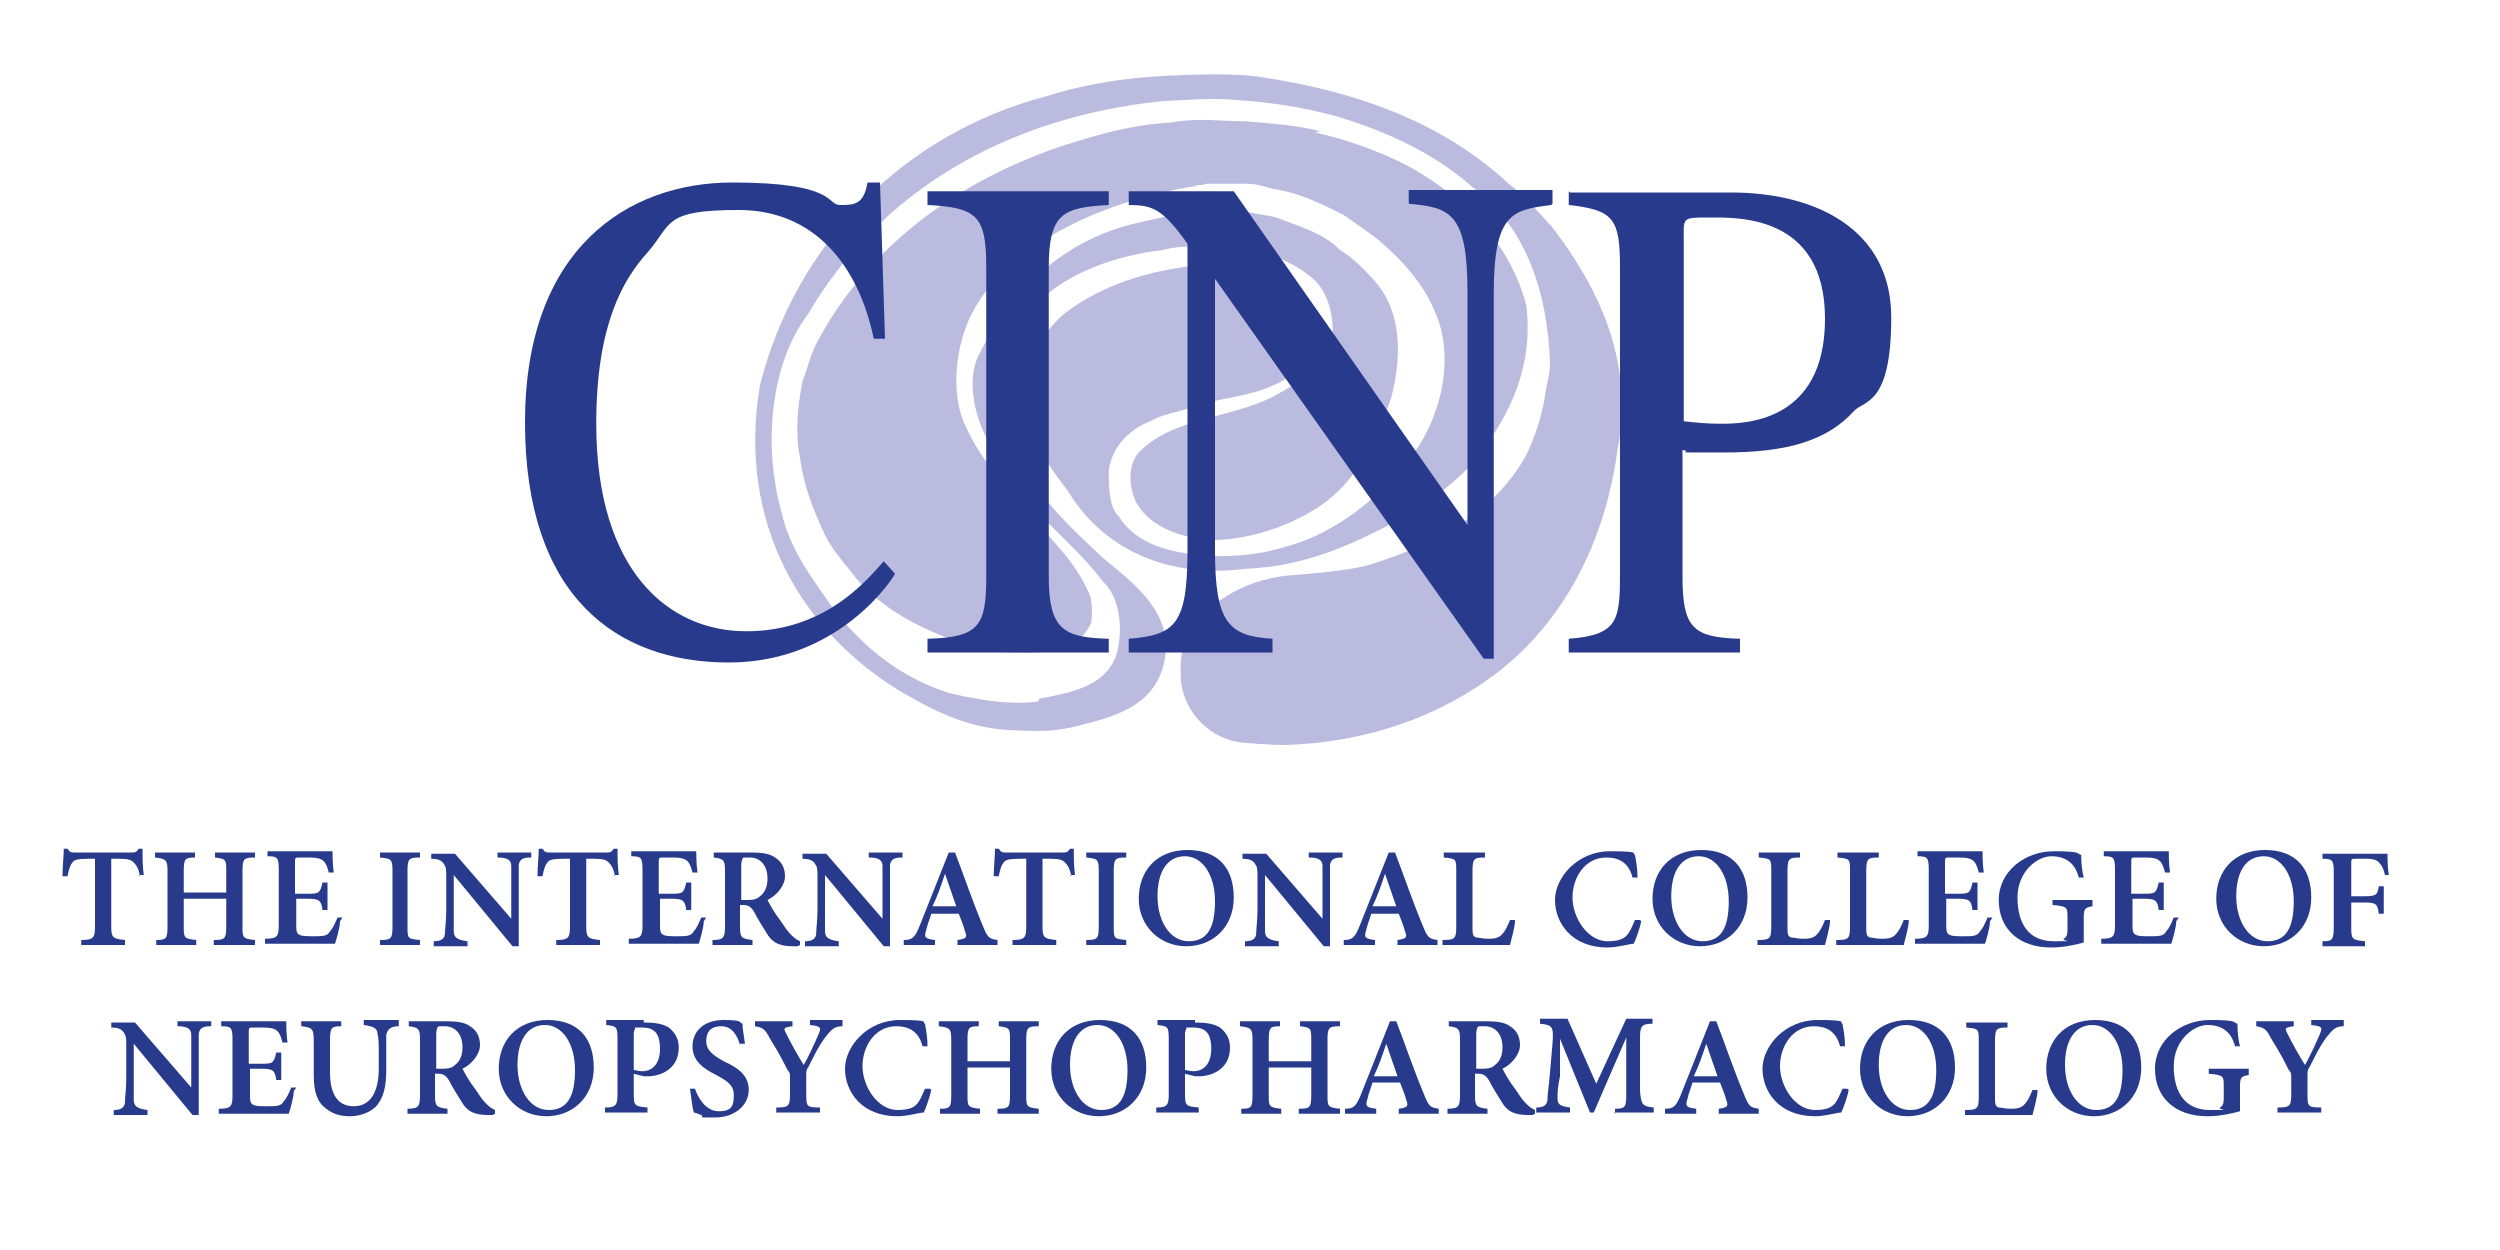 <?xml version="1.0" encoding="UTF-8"?>
<svg id="Layer_2" xmlns="http://www.w3.org/2000/svg" version="1.1" viewBox="0 0 200 100">
  <!-- Generator: Adobe Illustrator 29.5.1, SVG Export Plug-In . SVG Version: 2.1.0 Build 141)  -->
  <defs>
    <style>
      .st0 {
        fill: #283a8c;
      }

      .st1 {
        fill: #babbde;
      }
    </style>
  </defs>
  <path class="st0" d="M11.2,70.1c-.1-.6-.3-.9-.5-1.1-.2-.2-.4-.3-1.2-.3h-.6v5.4c0,.9.1,1,1.1,1.1v.4h-3.5v-.4c1,0,1.1-.2,1.1-1.1v-5.4h-.5c-.9,0-1.2.1-1.3.3-.2.2-.3.6-.4,1.1h-.4c0-.8.1-1.6.1-2.2h.3c.2.3.3.3.6.3h4.5c.3,0,.4,0,.6-.3h.3c0,.5,0,1.4.1,2.1h-.4Z"/>
  <path class="st0" d="M20.4,68.6c-.9,0-1,.1-1,1.1v4.4c0,.9,0,1,1,1.1v.4h-3.3v-.4c.9,0,1-.1,1-1.1v-2.2h-3.4v2.2c0,.9,0,1,1,1.1v.4h-3.2v-.4c.8,0,.9-.1.9-1.1v-4.4c0-.9-.1-1-1-1.1v-.4h3.2v.4c-.8,0-.9.1-.9,1.1v1.7h3.4v-1.7c0-.9,0-1-.9-1.1v-.4h3.2v.4Z"/>
  <path class="st0" d="M27.2,73.7c0,.5-.3,1.5-.4,1.8h-5.6v-.4c1,0,1.1-.2,1.1-1.1v-4.4c0-1-.1-1.1-.9-1.1v-.4h5.2c0,.2,0,1,.1,1.7h-.4c-.1-.4-.2-.7-.4-.9-.2-.2-.5-.3-1.2-.3h-.7c-.4,0-.4,0-.4.4v2.5h.9c1,0,1.1,0,1.3-.9h.4v2.2h-.4c-.1-.8-.3-.9-1.2-.9h-.9v2c0,.5,0,.8.3.9.2.1.6.1,1.1.1.7,0,1.1,0,1.3-.4.2-.2.4-.6.6-1.1h.4Z"/>
  <path class="st0" d="M30.4,75.6v-.4c.9,0,1-.1,1-1.1v-4.4c0-1-.1-1-1-1.1v-.4h3.2v.4c-.9,0-1,.1-1,1.1v4.4c0,1,0,1,1,1.1v.4h-3.2Z"/>
  <path class="st0" d="M42.4,68.6c-.6,0-.9.2-.9.7,0,.4,0,.9,0,1.9v4.5h-.5l-4.7-5.7h0v2.6c0,1,0,1.5,0,1.9,0,.5.3.7,1.1.8v.4h-2.7v-.4c.6,0,.9-.2.9-.7,0-.4.1-.9.1-1.9v-2.4c0-.8,0-.9-.2-1.2-.2-.3-.5-.4-1-.4v-.4h1.9l4.5,5.2h0v-2.3c0-1,0-1.5,0-1.9,0-.5-.3-.7-1.1-.7v-.4h2.7v.4Z"/>
  <path class="st0" d="M49.2,70.1c-.1-.6-.3-.9-.5-1.1-.2-.2-.4-.3-1.2-.3h-.6v5.4c0,.9.1,1,1.1,1.1v.4h-3.5v-.4c1,0,1.1-.2,1.1-1.1v-5.4h-.5c-.9,0-1.2.1-1.3.3-.2.2-.3.6-.4,1.1h-.4c0-.8.1-1.6.1-2.2h.3c.2.3.3.3.6.3h4.5c.3,0,.4,0,.6-.3h.3c0,.5,0,1.4.1,2.1h-.4Z"/>
  <path class="st0" d="M56.3,73.7c0,.5-.3,1.5-.4,1.8h-5.6v-.4c1,0,1.1-.2,1.1-1.1v-4.4c0-1-.1-1.1-.9-1.1v-.4h5.2c0,.2,0,1,.1,1.7h-.4c-.1-.4-.2-.7-.4-.9-.2-.2-.5-.3-1.2-.3h-.7c-.4,0-.4,0-.4.4v2.5h.9c1,0,1.1,0,1.3-.9h.4v2.2h-.4c-.1-.8-.3-.9-1.2-.9h-.9v2c0,.5,0,.8.3.9.2.1.6.1,1.1.1.7,0,1.1,0,1.3-.4.2-.2.4-.6.6-1.1h.4Z"/>
  <path class="st0" d="M59.6,72c.5,0,.9,0,1.2-.3.4-.3.6-.8.6-1.4,0-1.2-.7-1.7-1.4-1.7s-.5,0-.6.1c0,0-.1.2-.1.5v2.8h.4ZM63.8,75.7c0,0-.2,0-.4,0-1.2,0-1.7-.4-2.1-1.1-.3-.5-.7-1.1-1-1.7-.2-.3-.4-.5-.8-.5h-.3v1.7c0,.9.1,1,1,1.1v.4h-3.2v-.4c.9,0,1-.2,1-1.1v-4.4c0-.9-.1-1-.9-1.1v-.4h3c.9,0,1.5.1,1.9.4.5.3.8.8.8,1.5s-.6,1.5-1.4,1.9c.2.4.6,1.1,1,1.6.4.6.6.9.9,1.2.3.3.5.4.7.5v.3Z"/>
  <path class="st0" d="M72.1,68.6c-.6,0-.9.2-.9.7,0,.4,0,.9,0,1.9v4.5h-.5l-4.7-5.7h0v2.6c0,1,0,1.5,0,1.9,0,.5.3.7,1.1.8v.4h-2.7v-.4c.6,0,.9-.2.9-.7,0-.4.1-.9.1-1.9v-2.4c0-.8,0-.9-.2-1.2-.2-.3-.5-.4-1-.4v-.4h1.9l4.5,5.2h0v-2.3c0-1,0-1.5,0-1.9,0-.5-.3-.7-1.1-.7v-.4h2.7v.4Z"/>
  <path class="st0" d="M75.6,69.9h0c-.3.9-.6,1.8-1,2.6h1.9l-.9-2.6ZM76.6,75.6v-.4c.7-.1.8-.2.6-.7-.1-.4-.3-.9-.5-1.4h-2.2c-.1.4-.3.8-.4,1.3-.2.6-.1.7.7.8v.4h-2.5v-.4c.7,0,.9-.2,1.3-1.2l2.3-5.8h.5c.7,1.8,1.4,3.9,2.2,5.8.4,1,.5,1.1,1.2,1.2v.4h-3.1Z"/>
  <path class="st0" d="M85.7,70.1c-.1-.6-.3-.9-.5-1.1-.2-.2-.4-.3-1.2-.3h-.6v5.4c0,.9.1,1,1.1,1.1v.4h-3.5v-.4c1,0,1.1-.2,1.1-1.1v-5.4h-.5c-.9,0-1.2.1-1.3.3-.2.2-.3.6-.4,1.1h-.4c0-.8.1-1.6.1-2.2h.3c.2.3.3.3.6.3h4.5c.3,0,.4,0,.6-.3h.3c0,.5,0,1.4.1,2.1h-.4Z"/>
  <path class="st0" d="M86.9,75.6v-.4c.9,0,1-.1,1-1.1v-4.4c0-1-.1-1-1-1.1v-.4h3.2v.4c-.9,0-1,.1-1,1.1v4.4c0,1,0,1,1,1.1v.4h-3.2Z"/>
  <path class="st0" d="M92.6,71.7c0,2,1,3.6,2.5,3.6s2.1-1.1,2.1-3.2-1-3.6-2.4-3.6-2.2,1.2-2.2,3.2M98.7,71.8c0,2.4-1.7,3.9-3.8,3.9s-3.8-1.6-3.8-3.8,1.4-3.9,3.9-3.9,3.7,1.5,3.7,3.8"/>
  <path class="st0" d="M107.3,68.6c-.6,0-.9.2-.9.7,0,.4,0,.9,0,1.9v4.5h-.5l-4.7-5.7h0v2.6c0,1,0,1.5,0,1.9,0,.5.3.7,1.1.8v.4h-2.7v-.4c.6,0,.9-.2.9-.7,0-.4.1-.9.1-1.9v-2.4c0-.8,0-.9-.2-1.2-.2-.3-.5-.4-1-.4v-.4h1.9l4.5,5.2h0v-2.3c0-1,0-1.5,0-1.9,0-.5-.3-.7-1.1-.7v-.4h2.7v.4Z"/>
  <path class="st0" d="M110.8,69.9h0c-.3.9-.6,1.8-1,2.6h1.9l-.9-2.6ZM111.8,75.6v-.4c.7-.1.8-.2.6-.7-.1-.4-.3-.9-.5-1.4h-2.2c-.1.4-.3.8-.4,1.3-.2.6-.1.7.7.8v.4h-2.5v-.4c.7,0,.9-.2,1.3-1.2l2.3-5.8h.5c.7,1.8,1.4,3.9,2.2,5.8.4,1,.5,1.1,1.2,1.2v.4h-3.1Z"/>
  <path class="st0" d="M121.2,73.7c0,.4-.3,1.5-.4,1.9h-5.4v-.4c1,0,1.1-.1,1.1-1.1v-4.4c0-1,0-1-1-1.1v-.4h3.3v.4c-.9,0-1,.1-1,1.1v4.4c0,.6,0,.8.3.9.2,0,.5.1.9.1s.9,0,1.2-.4c.2-.2.4-.6.6-1.1h.4Z"/>
  <path class="st0" d="M131.3,73.7c-.1.5-.4,1.4-.6,1.8-.3,0-1.3.3-2.1.3-2.9,0-4.2-2-4.2-3.8s1.8-3.9,4.4-3.9,1.7.2,2,.3c.1.6.2,1.1.2,1.8h-.4c-.3-1.2-1.1-1.6-2.1-1.6-1.7,0-2.7,1.6-2.7,3.2s1.2,3.5,2.8,3.5,1.7-.6,2.2-1.7h.4Z"/>
  <path class="st0" d="M133.7,71.7c0,2,1,3.6,2.5,3.6s2.1-1.1,2.1-3.2-1-3.6-2.4-3.6-2.2,1.2-2.2,3.2M139.8,71.8c0,2.4-1.7,3.9-3.8,3.9s-3.8-1.6-3.8-3.8,1.4-3.9,3.9-3.9,3.7,1.5,3.7,3.8"/>
  <path class="st0" d="M146.4,73.7c0,.4-.3,1.5-.4,1.9h-5.4v-.4c1,0,1.1-.1,1.1-1.1v-4.4c0-1,0-1-1-1.1v-.4h3.3v.4c-.9,0-1,.1-1,1.1v4.4c0,.6,0,.8.3.9.2,0,.5.1.9.1s.9,0,1.2-.4c.2-.2.4-.6.6-1.1h.4Z"/>
  <path class="st0" d="M152.7,73.7c0,.4-.3,1.5-.4,1.9h-5.4v-.4c1,0,1.1-.1,1.1-1.1v-4.4c0-1,0-1-1-1.1v-.4h3.3v.4c-.9,0-1,.1-1,1.1v4.4c0,.6,0,.8.3.9.2,0,.5.1.9.1s.9,0,1.2-.4c.2-.2.4-.6.6-1.1h.4Z"/>
  <path class="st0" d="M159.2,73.7c0,.5-.3,1.5-.4,1.8h-5.6v-.4c1,0,1.1-.2,1.1-1.1v-4.4c0-1-.1-1.1-.9-1.1v-.4h5.2c0,.2,0,1,.1,1.7h-.4c-.1-.4-.2-.7-.4-.9-.2-.2-.5-.3-1.2-.3h-.7c-.4,0-.4,0-.4.4v2.5h.9c1,0,1.1,0,1.3-.9h.4v2.2h-.4c-.1-.8-.3-.9-1.2-.9h-.9v2c0,.5,0,.8.3.9.2.1.6.1,1.1.1.7,0,1.1,0,1.3-.4.2-.2.4-.6.6-1.1h.4Z"/>
  <path class="st0" d="M167.4,72.5c-.6.1-.7.2-.7.9v.9c0,.4,0,.8,0,1.1-.7.2-1.7.4-2.6.4-2.6,0-4.2-1.5-4.2-3.8s2.1-3.9,4.4-3.9,1.8.2,2.2.3c0,.4,0,1,.2,1.8h-.4c-.3-1.2-1.1-1.7-2.2-1.7s-2.7,1.2-2.7,3.3.9,3.5,2.9,3.5.6,0,.8-.2c.2-.1.3-.3.3-.7v-1c0-.8,0-.9-1.2-1v-.4h3.2v.4Z"/>
  <path class="st0" d="M174.1,73.7c0,.5-.3,1.5-.4,1.8h-5.6v-.4c1,0,1.1-.2,1.1-1.1v-4.4c0-1-.1-1.1-.9-1.1v-.4h5.2c0,.2,0,1,.1,1.7h-.4c-.1-.4-.2-.7-.4-.9-.2-.2-.5-.3-1.2-.3h-.7c-.4,0-.4,0-.4.4v2.5h.9c1,0,1.1,0,1.3-.9h.4v2.2h-.4c-.1-.8-.3-.9-1.2-.9h-.9v2c0,.5,0,.8.3.9.2.1.6.1,1.1.1.7,0,1.1,0,1.3-.4.2-.2.4-.6.6-1.1h.4Z"/>
  <path class="st0" d="M178.9,71.7c0,2,1,3.6,2.5,3.6s2.1-1.1,2.1-3.2-1-3.6-2.4-3.6-2.2,1.2-2.2,3.2M184.9,71.8c0,2.4-1.7,3.9-3.8,3.9s-3.8-1.6-3.8-3.8,1.4-3.9,3.9-3.9,3.7,1.5,3.7,3.8"/>
  <path class="st0" d="M190.8,70c-.1-.4-.2-.7-.4-.9-.2-.3-.5-.4-1.2-.4h-.7c-.4,0-.4,0-.4.4v2.6h1c1,0,1.1-.1,1.2-.8h.4v2.2h-.4c-.1-.8-.2-.9-1.2-.9h-1v1.9c0,1,0,1.1,1.1,1.2v.4h-3.4v-.4c.8,0,.9-.1.9-1.2v-4.3c0-1-.1-1.1-.9-1.1v-.4h5.2c0,.3,0,1.1.1,1.7h-.4Z"/>
  <path class="st0" d="M16.8,82.1c-.6,0-.9.2-.9.7,0,.4,0,.9,0,1.9v4.5h-.5l-4.7-5.7h0v2.6c0,1,0,1.5,0,1.9,0,.5.3.7,1.1.8v.4h-2.7v-.4c.6,0,.9-.2.9-.7,0-.4.1-.9.1-1.9v-2.4c0-.8,0-.9-.2-1.2-.2-.3-.5-.4-1-.4v-.4h1.9l4.5,5.2h0v-2.3c0-1,0-1.5,0-1.9,0-.5-.3-.7-1.1-.7v-.4h2.7v.4Z"/>
  <path class="st0" d="M23.5,87.3c0,.5-.3,1.5-.4,1.8h-5.6v-.4c1,0,1.1-.2,1.1-1.1v-4.4c0-1-.1-1.1-.9-1.1v-.4h5.2c0,.2,0,1,.1,1.7h-.4c-.1-.4-.2-.7-.4-.9-.2-.2-.5-.3-1.2-.3h-.7c-.4,0-.4,0-.4.4v2.5h.9c1,0,1.1,0,1.3-.9h.4v2.2h-.4c-.1-.8-.3-.9-1.2-.9h-.9v2c0,.5,0,.8.3.9.2.1.6.1,1.1.1.7,0,1.1,0,1.3-.4.2-.2.4-.6.6-1.1h.4Z"/>
  <path class="st0" d="M31.9,82.1c-.6,0-.9.2-1,.7,0,.3,0,.8,0,1.7v1.1c0,1.3-.2,2.2-.8,2.9-.5.5-1.3.8-2.1.8s-1.4-.2-1.9-.6c-.7-.5-1-1.3-1-2.7v-2.7c0-1-.1-1.1-1-1.2v-.4h3.2v.4c-.8,0-.9.1-.9,1.2v2.5c0,1.7.6,2.7,1.9,2.7s2-1.1,2-3v-1.1c0-.9,0-1.3-.1-1.7,0-.4-.3-.6-1.1-.7v-.4h2.8v.4Z"/>
  <path class="st0" d="M35.2,85.5c.5,0,.9,0,1.2-.3.4-.3.6-.8.6-1.4,0-1.2-.7-1.7-1.4-1.7s-.5,0-.6.1c0,0-.1.2-.1.5v2.8h.4ZM39.4,89.2c0,0-.2,0-.4,0-1.2,0-1.7-.4-2.1-1.1-.3-.5-.7-1.1-1-1.7-.2-.3-.4-.5-.8-.5h-.3v1.7c0,.9.1,1,1,1.1v.4h-3.2v-.4c.9,0,1-.2,1-1.1v-4.4c0-.9-.1-1-.9-1.1v-.4h3c.9,0,1.5.1,1.9.4.5.3.8.8.8,1.5s-.6,1.5-1.4,1.9c.2.4.6,1.1,1,1.6.4.6.6.9.9,1.2.3.3.5.4.7.5v.3Z"/>
  <path class="st0" d="M41.4,85.2c0,2,1,3.6,2.5,3.6s2.1-1.1,2.1-3.2-1-3.6-2.4-3.6-2.2,1.2-2.2,3.2M47.5,85.4c0,2.4-1.7,3.9-3.8,3.9s-3.8-1.6-3.8-3.8,1.4-3.9,3.9-3.9,3.7,1.5,3.7,3.8"/>
  <path class="st0" d="M50.7,85.6c.1,0,.4.1.7.1.5,0,1.4-.3,1.4-1.8s-.7-1.7-1.5-1.7-.4,0-.5.1c0,0-.1.2-.1.4v2.9ZM51.5,81.8c.9,0,1.5.1,2,.4.5.4.8.9.8,1.6,0,1.5-1.1,2.2-2.3,2.3-.2,0-.4,0-.5,0l-.8-.2v1.6c0,1,.1,1,1.1,1.1v.4h-3.4v-.4c.9,0,1-.2,1-1.1v-4.4c0-1-.1-1-.9-1.1v-.4h3Z"/>
  <path class="st0" d="M59.2,83.6c-.2-.7-.6-1.5-1.5-1.5s-1.2.5-1.2,1.2.5,1.1,1.4,1.6c1.1.5,2,1.1,2,2.3s-1.1,2.2-2.7,2.2-.8,0-1.1-.2c-.3-.1-.5-.2-.6-.2-.1-.3-.2-1.2-.3-1.9h.4c.2.6.8,1.8,1.9,1.8s1.2-.5,1.2-1.3-.5-1.1-1.4-1.6c-1-.5-1.9-1.1-1.9-2.3s.9-2.1,2.5-2.1,1.2.2,1.5.3c0,.4.1.9.2,1.6h-.4Z"/>
  <path class="st0" d="M67.4,82.1c-.7,0-.9.3-1.4.9-.5.7-.8,1.3-1.3,2.3-.2.3-.2.4-.2.7v1.5c0,1,0,1.1,1.1,1.1v.4h-3.5v-.4c1,0,1.1-.1,1.1-1.1v-1.3c0-.3,0-.4-.2-.6-.3-.6-.7-1.4-1.4-2.5-.4-.8-.6-.9-1.2-1v-.4h3v.4c-.8.1-.7.2-.5.6.4.8.9,1.7,1.4,2.5.4-.7.9-1.8,1.2-2.5.2-.5.2-.6-.7-.7v-.4h2.6v.4Z"/>
  <path class="st0" d="M74.5,87.2c-.1.5-.4,1.4-.6,1.8-.3,0-1.3.3-2.1.3-2.9,0-4.2-2-4.2-3.8s1.8-3.9,4.4-3.9,1.7.2,2,.3c.1.6.2,1.1.2,1.8h-.4c-.3-1.2-1.1-1.6-2.1-1.6-1.7,0-2.7,1.6-2.7,3.2s1.2,3.5,2.8,3.5,1.7-.6,2.2-1.7h.4Z"/>
  <path class="st0" d="M83.1,82.1c-.9,0-1,.1-1,1.1v4.4c0,.9,0,1,1,1.1v.4h-3.3v-.4c.9,0,1-.1,1-1.1v-2.2h-3.4v2.2c0,.9,0,1,1,1.1v.4h-3.2v-.4c.8,0,.9-.1.9-1.1v-4.4c0-.9-.1-1-1-1.1v-.4h3.2v.4c-.8,0-.9.1-.9,1.1v1.7h3.4v-1.7c0-.9,0-1-.9-1.1v-.4h3.2v.4Z"/>
  <path class="st0" d="M85.6,85.2c0,2,1,3.6,2.5,3.6s2.1-1.1,2.1-3.2-1-3.6-2.4-3.6-2.2,1.2-2.2,3.2M91.7,85.4c0,2.4-1.7,3.9-3.8,3.9s-3.8-1.6-3.8-3.8,1.4-3.9,3.9-3.9,3.7,1.5,3.7,3.8"/>
  <path class="st0" d="M94.8,85.6c.1,0,.4.1.7.1.5,0,1.4-.3,1.4-1.8s-.7-1.7-1.5-1.7-.4,0-.5.1c0,0-.1.2-.1.4v2.9ZM95.6,81.8c.9,0,1.5.1,2,.4.5.4.8.9.8,1.6,0,1.5-1.1,2.2-2.3,2.3-.2,0-.4,0-.5,0l-.8-.2v1.6c0,1,.1,1,1.1,1.1v.4h-3.4v-.4c.9,0,1-.2,1-1.1v-4.4c0-1-.1-1-.9-1.1v-.4h3Z"/>
  <path class="st0" d="M107.2,82.1c-.9,0-1,.1-1,1.1v4.4c0,.9,0,1,1,1.1v.4h-3.3v-.4c.9,0,1-.1,1-1.1v-2.2h-3.4v2.2c0,.9,0,1,1,1.1v.4h-3.2v-.4c.8,0,.9-.1.9-1.1v-4.4c0-.9-.1-1-1-1.1v-.4h3.2v.4c-.8,0-.9.1-.9,1.1v1.7h3.4v-1.7c0-.9,0-1-.9-1.1v-.4h3.2v.4Z"/>
  <path class="st0" d="M110.9,83.5h0c-.3.9-.6,1.8-1,2.6h1.9l-.9-2.6ZM111.9,89.1v-.4c.7-.1.8-.2.6-.7-.1-.4-.3-.9-.5-1.4h-2.2c-.1.4-.3.8-.4,1.3-.2.6-.1.7.7.8v.4h-2.5v-.4c.7,0,.9-.2,1.3-1.2l2.3-5.8h.5c.7,1.8,1.4,3.9,2.2,5.8.4,1,.5,1.1,1.2,1.2v.4h-3.1Z"/>
  <path class="st0" d="M118.4,85.5c.5,0,.9,0,1.2-.3.4-.3.6-.8.6-1.4,0-1.2-.7-1.7-1.4-1.7s-.5,0-.6.1c0,0-.1.2-.1.5v2.8h.4ZM122.6,89.2c0,0-.2,0-.4,0-1.2,0-1.7-.4-2.1-1.1-.3-.5-.7-1.1-1-1.7-.2-.3-.4-.5-.8-.5h-.3v1.7c0,.9.1,1,1,1.1v.4h-3.2v-.4c.9,0,1-.2,1-1.1v-4.4c0-.9-.1-1-.9-1.1v-.4h3c.9,0,1.5.1,1.9.4.5.3.8.8.8,1.5s-.6,1.5-1.4,1.9c.2.4.6,1.1,1,1.6.4.6.6.9.9,1.2.3.3.5.4.7.5v.3Z"/>
  <path class="st0" d="M129.2,89.1v-.4c.9,0,.9-.2.9-1.3v-4.4h0l-2.6,6h-.3l-2.4-5.9h0v3c-.2.9-.2,1.4-.2,1.8,0,.5.3.6,1,.7v.4h-2.7v-.4c.6,0,.9-.2.9-.7,0-.4.1-.9.2-2.1l.2-2.3c.1-1.4,0-1.5-1-1.6v-.4h2.2l2.3,5.2,2.4-5.2h2.1v.4c-.9,0-1,.2-1,1.2v4.2c.1,1.1.2,1.2,1.1,1.3v.4h-3.2Z"/>
  <path class="st0" d="M136.5,83.5h0c-.3.9-.6,1.8-1,2.6h1.9l-.9-2.6ZM137.5,89.1v-.4c.7-.1.8-.2.6-.7-.1-.4-.3-.9-.5-1.4h-2.2c-.1.4-.3.8-.4,1.3-.2.6-.1.7.7.8v.4h-2.5v-.4c.7,0,.9-.2,1.3-1.2l2.3-5.8h.5c.7,1.8,1.4,3.9,2.2,5.8.4,1,.5,1.1,1.2,1.2v.4h-3.1Z"/>
  <path class="st0" d="M147.9,87.2c-.1.5-.4,1.4-.6,1.8-.3,0-1.3.3-2.1.3-2.9,0-4.2-2-4.2-3.8s1.8-3.9,4.4-3.9,1.7.2,2,.3c.1.6.2,1.1.2,1.8h-.4c-.3-1.2-1.1-1.6-2.1-1.6-1.7,0-2.7,1.6-2.7,3.2s1.2,3.5,2.8,3.5,1.7-.6,2.2-1.7h.4Z"/>
  <path class="st0" d="M150.3,85.2c0,2,1,3.6,2.5,3.6s2.1-1.1,2.1-3.2-1-3.6-2.4-3.6-2.2,1.2-2.2,3.2M156.4,85.4c0,2.4-1.7,3.9-3.8,3.9s-3.8-1.6-3.8-3.8,1.4-3.9,3.9-3.9,3.7,1.5,3.7,3.8"/>
  <path class="st0" d="M163,87.3c0,.4-.3,1.5-.4,1.9h-5.4v-.4c1,0,1.1-.1,1.1-1.1v-4.4c0-1,0-1-1-1.1v-.4h3.3v.4c-.9,0-1,.1-1,1.1v4.4c0,.6,0,.8.3.9.2,0,.5.1.9.1s.9,0,1.2-.4c.2-.2.4-.6.6-1.1h.4Z"/>
  <path class="st0" d="M165.2,85.2c0,2,1,3.6,2.5,3.6s2.1-1.1,2.1-3.2-1-3.6-2.4-3.6-2.2,1.2-2.2,3.2M171.3,85.4c0,2.4-1.7,3.9-3.8,3.9s-3.8-1.6-3.8-3.8,1.4-3.9,3.9-3.9,3.7,1.5,3.7,3.8"/>
  <path class="st0" d="M179.9,86c-.6.1-.7.2-.7.9v.9c0,.4,0,.8,0,1.1-.7.2-1.7.4-2.6.4-2.6,0-4.2-1.5-4.2-3.8s2.1-3.9,4.4-3.9,1.8.2,2.2.3c0,.4,0,1,.2,1.8h-.4c-.3-1.2-1.1-1.7-2.2-1.7s-2.7,1.2-2.7,3.3.9,3.5,2.9,3.5.6,0,.8-.2c.2-.1.3-.3.3-.7v-1c0-.8,0-.9-1.2-1v-.4h3.2v.4Z"/>
  <path class="st0" d="M187.5,82.1c-.7,0-.9.3-1.4.9-.5.7-.8,1.3-1.3,2.3-.2.3-.2.4-.2.7v1.5c0,1,0,1.1,1.1,1.1v.4h-3.5v-.4c1,0,1.1-.1,1.1-1.1v-1.3c0-.3,0-.4-.2-.6-.3-.6-.7-1.4-1.4-2.5-.4-.8-.6-.9-1.2-1v-.4h3v.4c-.8.1-.7.2-.5.6.4.8.9,1.7,1.4,2.5.4-.7.9-1.8,1.2-2.5.2-.5.2-.6-.7-.7v-.4h2.6v.4Z"/>
  <path class="st1" d="M83.1,55.9c2.7-.5,5.1-1,6.1-3.2.7-1.9.5-4.8-.9-6.1-3-4-7.6-6.7-9.4-11.6-.9-1.7-1.6-4.6-.6-6.6,2.5-5,6.6-9.1,12.4-10.5,1.7-.4,3-.7,4.9-.9,1.6,0,3.3-.3,4.9.1,0,0,1.3.2,1.6.3,1.8.7,3.7,1.2,5.1,2.6,1,.6,1.9,1.5,2.7,2.4,2.2,2.4,2.3,5.9,1.4,9.4-1.2,3.6-3,7.1-6.2,9-4.1,2.5-8,2.4-8,2.4-2.5-.1-5.1-1-6.2-3-.6-1.2-.7-3,.2-4,2.7-2.8,7.3-2.7,10.8-4.5,2.2-1.2,4.9-2.8,4.7-5.7-.1-1.6-.7-3.1-1.8-3.9-3.3-2.7-8.3-2.4-8.3-2.4-1.1,0-2.4,0-3.5.3-5.7.7-11.2,3.3-12.7,8.8-.2,1.3-.4,2.9,0,4.3,1,5.1,4.5,8.3,7.9,11.5,2.5,2.1,6.1,4.6,4.8,8.9-.9,2.8-3.3,3.7-6.5,4.5-2.2.6-3.6.5-5.9.4-3.3-.2-6-1.6-8.4-3-7.9-4.7-13.3-13.4-11.4-24.6,2.9-11.4,11.5-20.1,22.9-23.1,3.5-1.1,7.1-1.6,11.1-1.7,0,0,4.1-.2,6.3.2,7.8,1.2,14.4,3.7,19.6,8.5,1.3,1,2.4,2.3,3.5,3.5,3.5,4.6,6.6,10.5,5.2,17.8-1,7.3-4.2,13.6-9.6,17.8-4.6,3.5-10.4,5.6-17,5.8,0,0-1.4,0-3.5-.2-2.4-.3-4.4-2.2-4.8-4.7-.1-1.2-.1-2.8.5-4,1.8-2.7,4.9-4.5,8.6-4.7,0,0,4.2-.3,5.9-.8,5.2-1.6,10.1-4.2,12.6-8.8.7-1.4,1.2-3,1.5-4.7.1-.9.4-1.7.4-2.7-.2-5.6-1.9-10.7-5.9-13.8l-.5-.4c-3-2.6-6.7-4.3-10.7-5.5-2.6-.7-5-1.1-8-1.3-2-.2-3.8,0-6,.1-12.5,1.3-22.6,7.3-28.3,17.1-2.9,3.8-3.6,10.3-2.1,15.7.7,3.2,2.6,5.5,4.3,8,2.4,3,5.3,5.3,9,6.5,0,0,4.4,1.2,7.3.7"/>
  <path class="st1" d="M105.2,10.6c2.7.6,5.1,1.5,7.3,2.6,4.4,2.4,8.2,6,9.6,11.2.6,4.9-1.3,8.7-3.7,11.9-1.8,2.4-4.4,4-6.9,5.5-3.6,1.9-7.2,3.5-11.8,3.7-6.2.8-11.2-1.5-14-5.8-.5-.8-1.2-1.6-1.7-2.4-1.4-2.3-2.5-5.6-1.5-8.8.6-1.1,1.3-2.1,2.2-3,0,0,4.1-4.2,13.4-4.4,2.7,0,5.1,1,6.4,2.9.6.8.7,1.8.5,3-.6,3-3.1,3.8-3.1,3.8-2.1,1-4.4,1-6.6,1.8-1.2.4-2.2.5-3.3,1.1-1.7.7-3,2-3.3,3.9,0,1.2,0,3,.8,3.7,1.5,2.4,4.4,3,7.6,3.2,1.6,0,3-.1,4.4-.4,1.2-.3,2.7-.7,3.9-1.3,3.3-1.6,6-4.1,8.1-7.1,1.5-2.4,2.6-5.9,1.8-9.3-.8-3-2.7-5.2-4.9-7.1-.3-.3-2.9-2.1-2.9-2.1-1.8-.9-3.6-1.8-5.7-2.1-.8-.2-1.2-.4-2.2-.4h-3.1c-.4.2-.6,0-.9.2-.9.1-2.1.4-3,.6-4.9,1.2-9.1,3.2-12.5,6.3,0,0-2,2.1-2.8,4.3-.9,2.3-1.2,5.8,0,8.1,1.3,2.9,3.5,5,5.4,7.4,1.5,1.6,3.3,3.4,4.3,5.6.4.7.4,1.7.3,2.6-1,2.4-4.1,2.5-6.4,2.4-.9,0-2-.2-2.8-.4h-.2c-3.6-1.2-6.9-2.7-9.3-5.4-.9-1.2-1.9-2.2-2.6-3.6-.9-1.9-1.7-3.9-2-6.2-.4-1.9-.2-4.1.2-6.1.4-1,.6-2,1.1-3,4.1-7.8,11.4-13.1,19.9-15.9,2.9-.9,5.2-1.6,8.5-1.8,2.2-.4,3.8-.1,5.9-.1,2.2.2,4.1.3,6,.8"/>
  <path class="st0" d="M69.9,27.1c-1.2-5.8-4.7-10.3-10.8-10.3s-5.3,1.1-7.3,3.4c-1.9,2.1-4.1,5.7-4.1,13.7,0,11.8,5.8,16.6,12,16.6s9.5-3.9,11-5.6l.9,1c0,.1-4.3,7.1-13.3,7.1s-16.3-5.3-16.3-19.2,8.2-19.2,16.6-19.2,7.5,1.8,8.6,1.8,1.9,0,2.2-1.8h1l.4,12.5h-1.1Z"/>
  <path class="st0" d="M74.2,51.1c4.2-.1,4.7-1.1,4.7-5v-24.7c0-4.1-.7-4.8-4.7-5v-1.1h14.5v1.1c-3.6.2-4.8.6-4.8,5v24.7c0,4.3,1.2,4.9,4.8,5v1.1h-14.5v-1.1Z"/>
  <path class="st0" d="M124.1,16.4c-3.1.4-4.6.6-4.6,7.1v29.2h-.8l-21.5-30.4h0v21.7c0,5.7,1,6.9,4.6,7.1v1.1h-11.5v-1.1c3.7-.3,4.7-1.1,4.7-7.1v-24.5c-2-2.8-2.8-3.1-4.7-3.1v-1.1h8.4l18.7,26.7h0v-18.6c0-6.4-1.4-6.8-4.7-7.1v-1.1h11.5v1.1Z"/>
  <path class="st0" d="M125.6,15.4h12.9c6.7,0,12.8,2.9,12.8,10s-2.2,6.6-3,7.5c-2.1,2.3-5.2,3.3-10.4,3.3s-2.1,0-3.3-.2v10.1c0,4.1.8,4.9,4.6,5v1.1h-13.7v-1.1c4.1-.3,4.1-1.6,4.1-5.6v-24.1c0-3.9-.5-4.6-4.1-5v-1.1ZM134.7,33.7c.9.1,1.9.2,2.9.2,1.8,0,8.4,0,8.4-8.4s-7.1-8.1-9.3-8.1-2,0-2,1.9v14.4Z"/>
</svg>